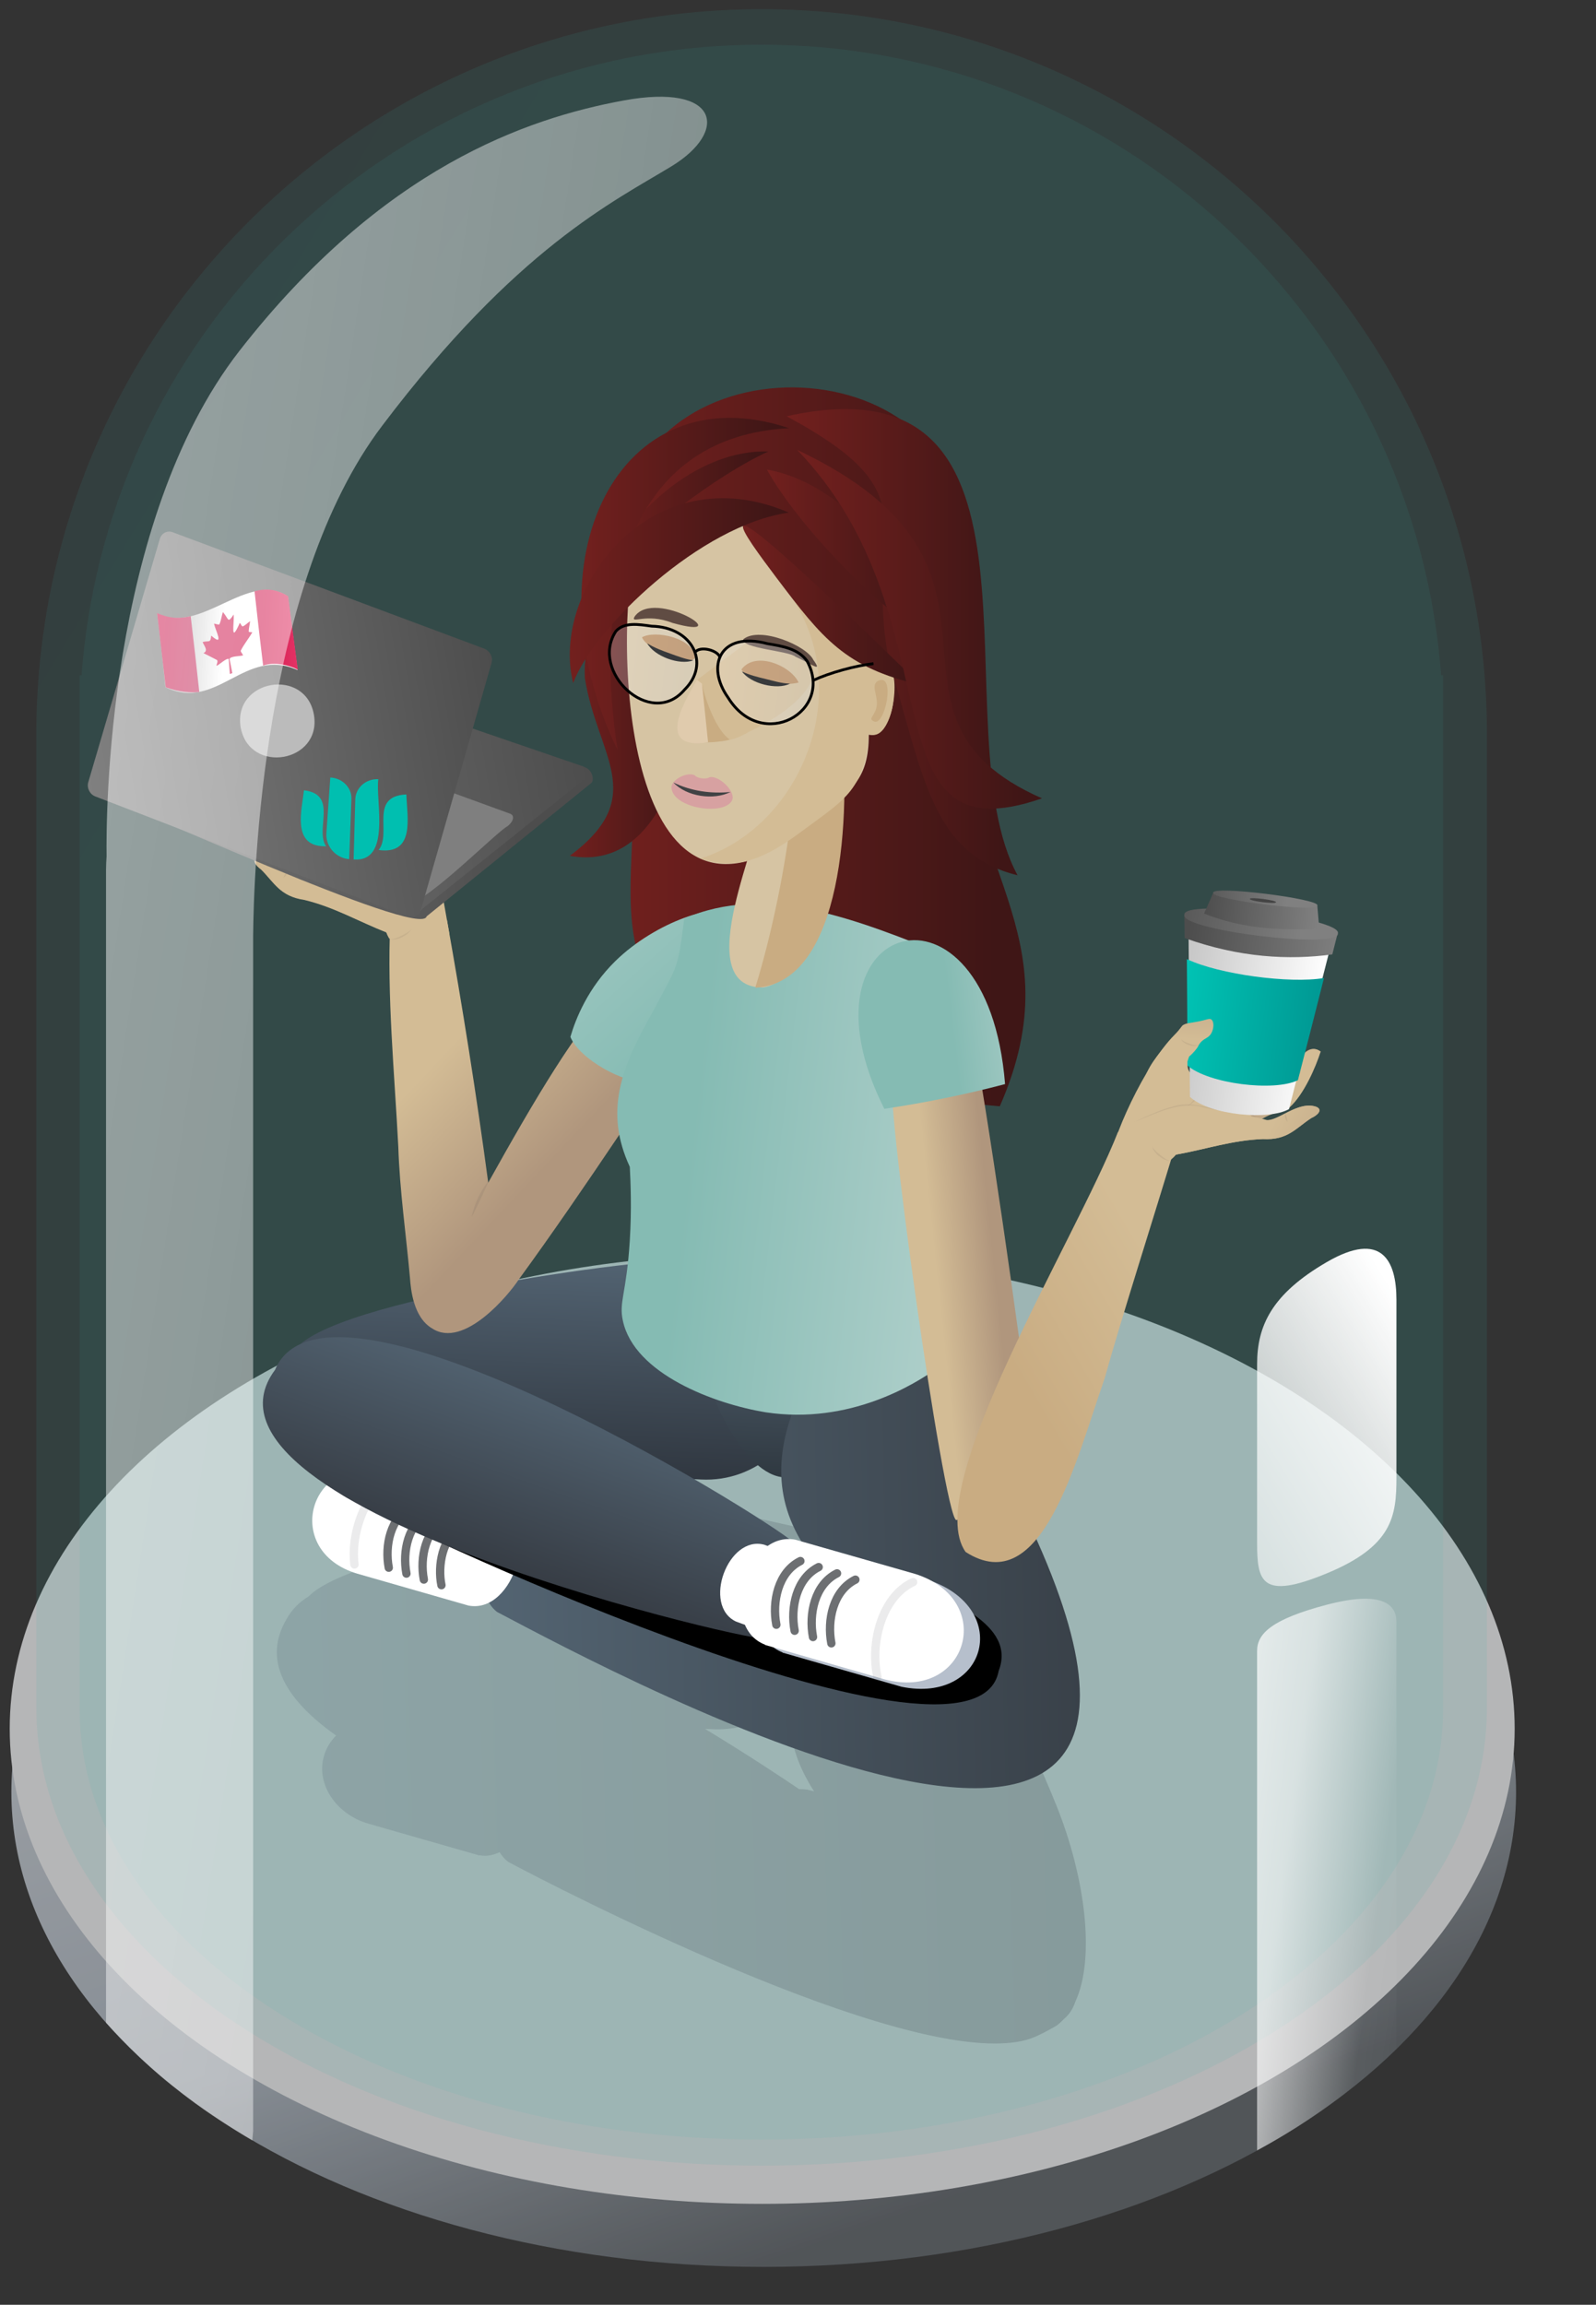 <?xml version="1.0" encoding="UTF-8"?>
<!-- Generator: Adobe Illustrator 28.3.0, SVG Export Plug-In . SVG Version: 6.00 Build 0)  -->
<svg xmlns="http://www.w3.org/2000/svg" xmlns:xlink="http://www.w3.org/1999/xlink" version="1.1" id="Layer_1" x="0px" y="0px" viewBox="0 0 575 830" style="enable-background:new 0 0 575 830;" xml:space="preserve">
<rect x="0" y="0" width="575" height="830" fill="#333333" stroke="none"/>
<style type="text/css">
	.st0{opacity:0.73;}
	.st1{fill:#3D4852;fill-opacity:0;}
	.st2{fill:url(#SVGID_1_);}
	.st3{fill:#E5E6E8;}
	.st4{opacity:0.11;fill:url(#SVGID_00000050648231036201733090000001969059404756301228_);enable-background:new    ;}
	.st5{opacity:9.000000e-02;fill:url(#SVGID_00000176031937786845699860000017457839318225529274_);enable-background:new    ;}
	.st6{opacity:0.21;fill:url(#SVGID_00000158714071544092678040000014028484464098516646_);enable-background:new    ;}
	.st7{fill:url(#SVGID_00000162339128967377043570000005396183179497922233_);}
	.st8{fill:url(#SVGID_00000074413226325042483370000018265286450055684519_);}
	.st9{fill:url(#SVGID_00000046319127528195236580000006193180648554232982_);}
	.st10{fill:url(#SVGID_00000002373722056486683290000003156320636950672269_);}
	.st11{fill:#FFFFFF;}
	.st12{fill:none;stroke:#6D6F72;stroke-width:3;stroke-linecap:round;stroke-linejoin:round;stroke-miterlimit:4;}
	
		.st13{opacity:0.14;fill:none;stroke:#6D6F72;stroke-width:3;stroke-linecap:round;stroke-linejoin:round;stroke-miterlimit:4;enable-background:new    ;}
	.st14{fill:url(#SVGID_00000098938824090563584230000014135886187092304538_);}
	.st15{fill:#B6BFCC;}
	.st16{fill:none;stroke:#6D6F72;stroke-width:3.001;stroke-linecap:round;stroke-linejoin:round;stroke-miterlimit:4.001;}
	
		.st17{opacity:0.14;fill:none;stroke:#6D6F72;stroke-width:3;stroke-linecap:round;stroke-linejoin:round;enable-background:new    ;}
	.st18{fill:url(#SVGID_00000144323038455961987230000005654499336343833007_);}
	.st19{fill:url(#Union_51_00000018200133261661334380000016170467347230283156_);}
	.st20{fill:url(#SVGID_00000066492542023060235080000003620653799205083581_);}
	.st21{fill:url(#SVGID_00000078724884447738016550000005315801299951886729_);}
	.st22{fill:url(#SVGID_00000183247787306960543430000001032148101295576220_);}
	.st23{fill:url(#Path_6362_00000000939624558287348570000006229419535447097525_);}
	.st24{fill:url(#Path_6364_00000026859038179210793150000001481163569508184219_);}
	.st25{fill:url(#Path_6365_00000176039489537759606610000006756540862528077208_);}
	.st26{fill:url(#Path_6363_00000147181379036347809680000017382013858519913915_);}
	.st27{opacity:0.12;}
	.st28{fill:#6D6058;}
	.st29{opacity:0.18;}
	.st30{fill:url(#Path_6362_00000067213530962958576290000014935042146697131410_);}
	.st31{opacity:0.15;}
	.st32{fill:url(#SVGID_00000120540040889954032140000012677217264617177245_);}
	.st33{fill:url(#SVGID_00000152951370317000570900000000345146367431975102_);}
	.st34{fill:url(#Union_51_00000034811417254391324020000005853979375804381106_);}
	.st35{fill:url(#SVGID_00000118367213626315618450000018308126965904060347_);}
	.st36{fill:url(#Path_6364_00000109732486441160573200000014955000861513440916_);}
	.st37{fill:url(#Path_6365_00000026133642577834496830000017624802883030007716_);}
	.st38{fill:url(#Path_6363_00000003816044041706542550000000441150332966398648_);}
	.st39{fill:url(#Path_6362_00000056427198365215392900000010322378875355409825_);}
	.st40{fill:#DBCE2B;}
	.st41{fill:#EDDD49;}
	.st42{fill:url(#SVGID_00000023979699130016333800000000802725540149666735_);}
	.st43{fill:#D6C4A3;}
	.st44{fill:#C9AC82;}
	.st45{fill:#D3BC95;}
	.st46{fill:url(#SVGID_00000061442046145714643720000001775126276957161610_);}
	.st47{fill:#D7A1A1;}
	.st48{fill:#404244;}
	.st49{fill:#604C43;}
	.st50{fill:#B98958;}
	.st51{fill:#DACAB5;}
	.st52{fill:#E0CBAD;}
	.st53{fill:url(#SVGID_00000052811151275635513620000015896321552000581522_);}
	.st54{fill:url(#SVGID_00000088090823093491040940000006668012077328434860_);}
	.st55{fill:url(#SVGID_00000093154917641763322090000010115652741928044969_);}
	.st56{fill:url(#SVGID_00000039824170175808421930000006529238879058003372_);}
	.st57{fill:url(#SVGID_00000019667756871851568320000011559350457543075725_);}
	.st58{fill:url(#SVGID_00000090267087308808891610000006131375510854333629_);}
	.st59{fill:url(#SVGID_00000004515774542742798370000008116709814993826478_);}
	.st60{fill:url(#Path_6362_00000074429500123465290080000000636630756835670427_);}
	.st61{fill:none;stroke:#000000;stroke-miterlimit:10;}
	.st62{opacity:0.24;fill:url(#SVGID_00000061469607584184067770000017905290799530681262_);}
	.st63{opacity:0.24;fill:url(#SVGID_00000055691882965566604600000000573108544851160494_);}
	.st64{fill:url(#SVGID_00000113313664069799111260000003964970113400339084_);}
	.st65{fill:url(#SVGID_00000016796678599901639820000007960058512340126860_);}
	.st66{fill:url(#SVGID_00000104707534482839332760000005801818564234285466_);}
	.st67{fill:url(#SVGID_00000095316158672687421740000013106280257054745220_);}
	.st68{fill:url(#SVGID_00000150791345128242530220000005980169640347203721_);}
	.st69{fill:url(#SVGID_00000129893040730120322210000000708545331734689210_);}
	.st70{fill:url(#SVGID_00000163769778399502536680000016981912206341445770_);}
	.st71{fill:url(#SVGID_00000076577835620405864060000015054790178585591740_);}
	.st72{fill:#444444;}
	.st73{fill:url(#Path_6362_00000090283327988978604580000002715327838958839458_);}
	.st74{fill:url(#SVGID_00000178168462277424824450000007002153878480742054_);}
	.st75{fill:url(#SVGID_00000037675112389025770740000003591164938574557059_);}
	.st76{fill:#7F7F7F;}
	.st77{fill:url(#SVGID_00000088817212038323512390000018030281649303616940_);}
	.st78{fill:#BBBBBB;}
	.st79{fill:url(#SVGID_00000011007122293578816140000010258462315118417802_);}
	.st80{fill:url(#SVGID_00000164498522305937598800000018332555241339363773_);}
	.st81{fill:url(#SVGID_00000049205253744126173750000006849693663118694046_);}
	.st82{fill:#CF184E;}
	.st83{fill:#00BFB0;}
	.st84{opacity:0.49;fill:url(#SVGID_00000028323648233759312060000016419863972477904787_);enable-background:new    ;}
</style>
<g transform="translate(-10 17.847)" class="st0">
	<path class="st1" d="M308.2,451.2c150.9,0,273.3,80.1,273.3,178.9S459.1,808.9,308.2,808.9S34.9,728.8,34.9,630   S157.3,451.2,308.2,451.2z"></path>
	
		<linearGradient id="SVGID_1_" gradientUnits="userSpaceOnUse" x1="-1086.677" y1="1063.032" x2="-1086.258" y2="1062.265" gradientTransform="matrix(542.113 0 0 -342.142 589272.625 364203.375)">
		<stop offset="0" style="stop-color:#C9CED4"></stop>
		<stop offset="0.606" style="stop-color:#A5AEB8"></stop>
		<stop offset="1" style="stop-color:#5C6166"></stop>
	</linearGradient>
	<path class="st2" d="M284.1,456.4c149.7,0,272.1,76.6,272.1,171.1S434.8,798.5,285.1,798.5S14.1,721.9,14.1,627.5   S134.4,456.4,284.1,456.4z"></path>
	<ellipse class="st3" cx="284.6" cy="604.7" rx="271.1" ry="171.1"></ellipse>
</g>
<linearGradient id="SVGID_00000060006481691311744710000009369231147351541664_" gradientUnits="userSpaceOnUse" x1="-1097.007" y1="1081.039" x2="-1096.702" y2="1080.756" gradientTransform="matrix(522.585 0 0 -776.608 573231.438 839514.312)">
	<stop offset="0" style="stop-color:#4385A2"></stop>
	<stop offset="1" style="stop-color:#33B1A5"></stop>
</linearGradient>
<path style="opacity:0.11;fill:url(#SVGID_00000060006481691311744710000009369231147351541664_);enable-background:new    ;" d="  M13.1,615c0-0.1,0-0.1,0-0.2l0,0V262.3h0c1.2-143.3,117.7-259,261.3-259s260.1,115.8,261.3,259h0v352.5l0,0c0,0.1,0,0.1,0,0.2  c0,91.1-117,164.9-261.3,164.9S13.1,706.1,13.1,615z"></path>
<linearGradient id="SVGID_00000079471012100038441830000002951548356340523402_" gradientUnits="userSpaceOnUse" x1="-1096.872" y1="1081.039" x2="-1096.567" y2="1080.756" gradientTransform="matrix(491.13 0 0 -754.402 538677.938 815522.375)">
	<stop offset="0" style="stop-color:#4385A2"></stop>
	<stop offset="1" style="stop-color:#33B1A5"></stop>
</linearGradient>
<path style="opacity:9.000000e-02;fill:url(#SVGID_00000079471012100038441830000002951548356340523402_);enable-background:new    ;" d="  M28.7,615.5V243.2h0.7c9.4-127,115.5-227.1,244.9-227.1s235.4,100.1,244.9,227.1h0.7v372.3c0,85.6-109.9,155-245.6,155  S28.7,701.1,28.7,615.5z"></path>
<linearGradient id="SVGID_00000054982629388213058870000006735084898342318765_" gradientUnits="userSpaceOnUse" x1="-1095.229" y1="1080.492" x2="-1094.229" y2="1080.511" gradientTransform="matrix(291.511 0 0 -192.54 319371.125 208679.969)">
	<stop offset="0" style="stop-color:#536473"></stop>
	<stop offset="1" style="stop-color:#303740"></stop>
</linearGradient>
<path style="opacity:0.21;fill:url(#SVGID_00000054982629388213058870000006735084898342318765_);enable-background:new    ;" d="  M183.1,670.5c-1.3-1-2.3-2.2-3.1-3.5c-1.7,0.8-3.5,1.3-5.4,1.3c-0.6,0-1.2-0.1-1.9-0.2l0,0.1l-1-0.3l-39.1-11.2  c-11.6-3.4-18.8-14.3-15.9-24.3c0.8-2.8,2.3-5.3,4.4-7.4c-22.9-16.2-24.6-30.3-18-41.7c1.9-3.5,4.7-6.4,8.1-8.4  c17.2-17.8,127.1-32.4,145.4-31.4h4.4c3.7,0.2,7.4,1.2,10.7,3l24.2,5.4c6.6-1.3,13.5,0.2,19,4.2c0.3-0.4,0.5-0.9,0.8-1.3  c7.2-12.5,42.1,44.1,48.5,62.8c0,0,3.9,1.7,16.4,32.6c10.2,25.3,14.2,54.7,6.8,70.7c-0.8,2.4-2.1,4.5-4,6.1  c-0.9,0.9-1.8,1.8-2.8,2.5c-0.6,0.4-1.2,0.7-1.8,1c-1.9,1.1-3.9,2.1-5.9,3c-3.9,1.7-8.8,2.4-14.5,2.4  C305.4,736,183.1,670.5,183.1,670.5z M291.7,644.7l1.6,0.4c-4.5-7-8-15-8.5-23.4c-2.9-0.7-5.5-2.1-7.7-4.1  c-6.1,3.7-13.2,5.5-20.4,5.1l-2.7-0.1c16.2,9.8,28.9,18.3,33.9,21.7c0.9,0,1.8,0,2.7,0.2l0-0.1L291.7,644.7z"></path>
<linearGradient id="SVGID_00000064311473787979293380000011963477871748199060_" gradientUnits="userSpaceOnUse" x1="219.172" y1="268.911" x2="369.494" y2="268.911">
	<stop offset="3.790416e-03" style="stop-color:#72201E"></stop>
	<stop offset="0.926" style="stop-color:#3F1616"></stop>
</linearGradient>
<path style="fill:url(#SVGID_00000064311473787979293380000011963477871748199060_);" d="M223.4,249c-4.8-9.1-6.5-40.7,0-55h0  c2.1-73.3,123.3-72.4,123.9,1.2c-0.1,17.4-0.2,34.7-0.4,52.1c-2.4,64.7,40.9,88.1,13.3,151.1c-94.5-7.9-122-32-129.6-52.7  C221.6,321.1,234.5,284.3,223.4,249z"></path>
<linearGradient id="SVGID_00000077324183268581590250000012806603141328995256_" gradientUnits="userSpaceOnUse" x1="-1099.732" y1="1086.402" x2="-1098.731" y2="1086.42" gradientTransform="matrix(-4.127 79.294 185.386 9.65 -205745.156 77168.68)">
	<stop offset="0" style="stop-color:#536473"></stop>
	<stop offset="1" style="stop-color:#303740"></stop>
</linearGradient>
<path style="fill:url(#SVGID_00000077324183268581590250000012806603141328995256_);" d="M290.3,498.8c-1,19.8-17.9,35-37.7,34  c-0.6-0.1-116-6-116.7-6.1c-20-0.7-32.8-20.4-30.9-37.9c3.5-19.5,128.2-36.3,147.6-35.3C274.9,451.4,291.3,477.4,290.3,498.8z"></path>
<linearGradient id="SVGID_00000096772610717694225690000002484086331146315966_" gradientUnits="userSpaceOnUse" x1="-1095.741" y1="1095.487" x2="-1094.992" y2="1095.315" gradientTransform="matrix(17.066 80.244 70.066 -14.902 -57769.203 104739.18)">
	<stop offset="0" style="stop-color:#495764"></stop>
	<stop offset="1" style="stop-color:#252C32"></stop>
</linearGradient>
<path style="fill:url(#SVGID_00000096772610717694225690000002484086331146315966_);" d="M325.3,488.5c5.3,32.5-15.9,38.2-40,43.3  c-14.6,3.1-29-25.5-32.8-43.3c-3.8-17.8-10.4-31.4,4.2-34.5l35.3,7.9C306.6,458.8,321.5,470.7,325.3,488.5z"></path>
<linearGradient id="SVGID_00000012450909046445508080000016249514333900236464_" gradientUnits="userSpaceOnUse" x1="-1093.833" y1="1080.498" x2="-1092.825" y2="1080.516" gradientTransform="matrix(212.754 0 0 -182.974 232891.688 198259.359)">
	<stop offset="0" style="stop-color:#536472"></stop>
	<stop offset="1" style="stop-color:#394149"></stop>
</linearGradient>
<path style="fill:url(#SVGID_00000012450909046445508080000016249514333900236464_);" d="M179.1,580.5c-11.2-8.6,0.5-32.2,12.5-27.7  c8.5,3.8,66.5,28.8,66.5,28.8c0.7,0.4,59.4,9.2,59.9,10c-2.5-3.9-4.6-8-6.3-12.3c-47.3-35.9-32.7-71.4,0-114.6  c7.2-12.5,42.1,44.1,48.5,62.9C473.2,738.7,220.7,602.4,179.1,580.5z"></path>
<path class="st11" d="M168.8,578.2L168.8,578.2l-40.1-11.5c-27.5-8.2-17.3-44,10.4-36.4l40.1,11.5l0,0.1  C195,548,185.4,581.3,168.8,578.2z"></path>
<g transform="matrix(0.966, -0.259, 0.259, 0.966, 55.348, 420.461)">
	<path class="st12" d="M58.2,142c-8.4,1.7-13.1,11-13.7,19.1"></path>
	<path class="st12" d="M63.8,145.7c-8.4,1.7-13.1,11-13.7,19.1"></path>
	<path class="st12" d="M69.3,149.4c-8.4,1.7-13.1,11-13.7,19.1"></path>
	<path class="st12" d="M73.5,154.1c-7.5,1.1-11.9,11-12.3,18"></path>
</g>
<path class="st13" d="M144.1,530.7c-11.9,4-17.9,20.9-16.4,32.7"></path>
<path d="M113.8,522.2c0,0,1.6-10.5,15-6.6c60.4,17.7,133.4,37.3,186.7,49.7c28.1,10.2,50.6,20.2,44.3,36.4  c-8.6,47.3-232.7-59.9-223.9-57.4C107.8,533.9,113.8,522.2,113.8,522.2z"></path>
<linearGradient id="SVGID_00000078013636528972487630000009402290336372165024_" gradientUnits="userSpaceOnUse" x1="-1104.853" y1="1085.526" x2="-1103.87" y2="1085.543" gradientTransform="matrix(-21.982 60.419 192.59 70.07 -233147.672 -8804.179)">
	<stop offset="0" style="stop-color:#50606E"></stop>
	<stop offset="1" style="stop-color:#373D45"></stop>
</linearGradient>
<path style="fill:url(#SVGID_00000078013636528972487630000009402290336372165024_);" d="M264.4,565.9c-6.8,18.6,30,30.9,11,24  c4.5,3.6-214.1-45.9-176.3-96.6c19.4-46.6,188,60.2,187.1,62.6C305.2,562.8,271.2,547.3,264.4,565.9z"></path>
<g transform="translate(-39.453 28.994) rotate(-5)">
	<path class="st15" d="M284.9,555.1L284.9,555.1l41.8,16c27.8,13.3,15.3,45.6-14.2,36.9L270.8,592l0-0.1   C254.5,584,267.5,550.2,284.9,555.1z"></path>
	<path class="st11" d="M279,551.9L279,551.9l41.8,16c28.7,11.8,15,47.4-14.2,36.9l-41.8-16.1l0-0.1   C248.5,580.7,261.5,546.9,279,551.9z"></path>
	<path class="st11" d="M267.6,552.7L267.6,552.7l30.4,14.1c20.8,10,8.5,36.3-12.5,26.8l-30.4-14.2l0,0   C243.4,572.6,254.9,548.1,267.6,552.7z"></path>
	<g transform="matrix(0.985, -0.174, 0.174, 0.985, 197.354, 429.992)">
		<path class="st16" d="M58.9,142.1c-8.8,1.8-13.7,11.5-14.3,19.9"></path>
		<path class="st16" d="M64.7,145.9c-8.8,1.8-13.7,11.5-14.3,19.9"></path>
		<path class="st16" d="M70.5,149.8c-8.8,1.8-13.7,11.5-14.3,19.9"></path>
		<path class="st16" d="M76.3,153.7c-8.8,1.8-13.7,11.5-14.3,19.9"></path>
	</g>
	<path class="st17" d="M319.9,570.8c-11.9,4.3-17.4,20.9-15.8,32.8"></path>
</g>
<linearGradient id="SVGID_00000007404355998606050670000002503004607123545233_" gradientUnits="userSpaceOnUse" x1="252.697" y1="428.093" x2="309.726" y2="476.093">
	<stop offset="0" style="stop-color:#D3BC95"></stop>
	<stop offset="0.26" style="stop-color:#D3BC95"></stop>
	<stop offset="0.85" style="stop-color:#B0967D"></stop>
	<stop offset="1" style="stop-color:#B0967D"></stop>
</linearGradient>
<path style="fill:url(#SVGID_00000007404355998606050670000002503004607123545233_);" d="M229.2,430.9c-0.1,11.2-1.5,16.6-0.7,24.2  c13.7,21.3,70.8,16.3,95.8,14.3c0.4-9.5,0.8-19,1.2-28.4C293.4,437.6,261.3,434.2,229.2,430.9z"></path>
<linearGradient id="Union_51_00000098939424834460226180000014415688826465129358_" gradientUnits="userSpaceOnUse" x1="-1538.26" y1="1081.691" x2="-1537.804" y2="1081.324" gradientTransform="matrix(164.248 8.717 8.189 -154.303 243934.219 180683.562)">
	<stop offset="0" style="stop-color:#D3BC95"></stop>
	<stop offset="0.26" style="stop-color:#D3BC95"></stop>
	<stop offset="0.85" style="stop-color:#B0967D"></stop>
	<stop offset="1" style="stop-color:#B0967D"></stop>
</linearGradient>
<path id="Union_51_00000098925922796942085120000013297255262500427393_" style="fill:url(#Union_51_00000098939424834460226180000014415688826465129358_);" d="  M143.5,413c-1.4-27.1-4.1-54.1-2.9-80.8c6.8-0.3,13.6-0.7,20.4-1c5.5,30.6,10.7,63.3,14.9,94.7c33.8-60.7,62.3-104.7,66.3-46.1  c-2.4,3.7-32.2,49.4-55.4,81.1c-3.3,5.1-19.6,25-31.1,17.5c-6.8-4-7.7-14.1-8-18.2C146.3,444.5,144,428.8,143.5,413z"></path>
<linearGradient id="SVGID_00000001640188587705893800000012224578773982735768_" gradientUnits="userSpaceOnUse" x1="-2142.053" y1="-23.846" x2="-2145.801" y2="-24.966" gradientTransform="matrix(24.943 19.498 -33.722 43.138 52871.371 43174.113)">
	<stop offset="0" style="stop-color:#85BBB3"></stop>
	<stop offset="1" style="stop-color:#B9D4D0"></stop>
</linearGradient>
<path style="fill:url(#SVGID_00000001640188587705893800000012224578773982735768_);" d="M205.5,373.4c1.9-6.5,6.3-17.6,16.2-27.3  c14.6-14.3,37.5-21.7,41.6-16.3c1.7,11.6-19.5,40.5-31.3,59.5C225.5,390.4,208.8,381.6,205.5,373.4z"></path>
<linearGradient id="SVGID_00000180324515843229281840000012180093771395366847_" gradientUnits="userSpaceOnUse" x1="248.622" y1="668.365" x2="371.704" y2="654.067" gradientTransform="matrix(1 0 0 -1 0 1082)">
	<stop offset="0" style="stop-color:#85BBB3"></stop>
	<stop offset="1" style="stop-color:#B9D4D0"></stop>
</linearGradient>
<path style="fill:url(#SVGID_00000180324515843229281840000012180093771395366847_);" d="M224.4,475.6c-1.5-6.8,1.3-9.6,2.5-28.9  c0.7-11.4,0.3-20.7,0-26.5c-9.2-19.9-3.2-35.6,8-55.3c8.9-17.1,9.2-14.5,11.6-34.1c29.5-12.8,61.3-0.1,96.2,14  c3.8,2.9,4.5,52,0.1,55c-3,6.2-7.2,10.1-10,12.2c-4.2,23.8-1.9,61,3.7,81.5c-6.6,4.6-30.2,19.7-60.6,15.1  C257.5,505.6,228.5,494.8,224.4,475.6z"></path>
<linearGradient id="SVGID_00000005269116647914081900000015990914491125559986_" gradientUnits="userSpaceOnUse" x1="-1351.512" y1="133.087" x2="-1326.973" y2="124.422" gradientTransform="matrix(-0.977 -0.214 -0.214 0.977 -1171.02 -116.564)">
	<stop offset="0" style="stop-color:#D3BC95"></stop>
	<stop offset="0.18" style="stop-color:#D3BC95"></stop>
	<stop offset="0.941" style="stop-color:#B0967D"></stop>
</linearGradient>
<path style="fill:url(#SVGID_00000005269116647914081900000015990914491125559986_);" d="M159.2,321.1c-2.7-9.3-10.2-32.9-17.6-33.8  c-4.6-1.6-4.5-3.2-6-1.1c-0.3-0.5-0.7-0.9-1.1-1.1c-11.4,7-21.8,5.5-13.1,19.4c-22-3.1-6.2-22.4-17.3-23.3  c-0.7,3.5-1.4,7.1-2.1,10.6c-1.6-2.8-3.4-4.1-6.4-2.8c2.3,7.4,4.7,14.7,7,22.1c3.9,1.5,5.9,4.3,10.2,5.9c-6.4,1.1-5.9-2.2-13.9-6.7  c-3.1-2.6-11-1.8-4.8,2.9c4.7,4.6,6.7,9.6,15.6,10.9c10.7,2.6,19.4,7.7,29.5,11.7c0.2,0.7,0.6,1.5,1.1,2.3 M140.2,337.9  c7.2-0.5,14.4-1,21.7-1.6c-0.9-5.1-1.8-10.2-2.7-15.3 M133,292.1c0.7-0.8,1.7-1.8,2.3-2.8c0.3,2.9,2.6,2.8,3.8,5.9  c0.2,1.3,1.7,3.8,2.6,4.8c1.4,11.4-13.4,6.8-14.6-3.7C130,294.9,131.9,293.2,133,292.1z"></path>
<linearGradient id="Path_6362_00000022562861145384045860000011044883785170380681_" gradientUnits="userSpaceOnUse" x1="-1513.531" y1="1073.611" x2="-1513.262" y2="1074.375" gradientTransform="matrix(42.48 -10.563 -12.816 -51.542 78198.461 39649.438)">
	<stop offset="0" style="stop-color:#D3BC95"></stop>
	<stop offset="0.18" style="stop-color:#D3BC95"></stop>
	<stop offset="0.941" style="stop-color:#B0967D"></stop>
</linearGradient>
<path id="Path_6362_00000162313713580064782640000005287235618534492554_" style="fill:url(#Path_6362_00000022562861145384045860000011044883785170380681_);" d="  M133.2,305.6c-2,5.7,5,12,7.5,12.1c0.5,0.4,3.7,3,7.8,2.1c11.4-4,6.8-12.7,1.9-22.2c-3-4.5-2.5-8.9-8.8-10.4  c-3.8-1.5-4.4-2.4-5.3-1.9c-1.2,0.6-1.4,3-0.9,4.8c0.7,2.3,2.5,2.1,3.6,5c0.2,1.3,1.7,3.8,2.6,4.8  C143.7,304.5,136.9,308.9,133.2,305.6z"></path>
<linearGradient id="Path_6364_00000082326722631771503170000006891500622325554571_" gradientUnits="userSpaceOnUse" x1="-1445.705" y1="1079.461" x2="-1445.836" y2="1078.992" gradientTransform="matrix(14.374 -0.664 -1.981 -43.13 23029.051 45891.223)">
	<stop offset="0" style="stop-color:#D3BC95"></stop>
	<stop offset="1" style="stop-color:#B0967D"></stop>
</linearGradient>
<path id="Path_6364_00000070820606020882765780000003672466299729970839_" style="fill:url(#Path_6364_00000082326722631771503170000006891500622325554571_);" d="  M101.3,294.7c-0.8-2.8,0.3-10.5,2.6-13.6c8-0.3,2.3,14.2,6.4,17.7c2.8,4.2,8,3.7,8.3,6.3c0.1,3.7-5.6,4.9-7.6,3.5  C105.4,306.8,102.1,300,101.3,294.7z"></path>
<linearGradient id="Path_6365_00000047060516680686679110000001146773547048837775_" gradientUnits="userSpaceOnUse" x1="-1480.289" y1="1080.643" x2="-1479.285" y2="1079.099" gradientTransform="matrix(21.855 -2.997805e-02 -4.237572e-02 -33.942 32501.744 36933.289)">
	<stop offset="4.730976e-02" style="stop-color:#D3BC95"></stop>
	<stop offset="0.494" style="stop-color:#B0967D"></stop>
</linearGradient>
<path id="Path_6365_00000152944369005998676760000004934438233916240575_" style="fill:url(#Path_6365_00000047060516680686679110000001146773547048837775_);" d="  M102.5,311c-4.3-5.7-6.5-16.4-7-22.1c4.5-1.8,7,2.1,7.7,7.5c1.8,3.2,3.7,6.3,5.5,9.4c2.9,2.1,5.4,1.4,7.8,4.1  c2.2,2.3,0.2,7.7-3.4,7.5c-1.5,0-1.9-1-4.9-3C105.1,312.4,104.1,312.6,102.5,311z"></path>
<linearGradient id="Path_6363_00000000193616868652694190000016267898257573661354_" gradientUnits="userSpaceOnUse" x1="-1522.944" y1="1074.603" x2="-1524.279" y2="1074.571" gradientTransform="matrix(60.137 -14.954 -12.989 -52.262 105671.094 33709.582)">
	<stop offset="0" style="stop-color:#D3BC95"></stop>
	<stop offset="0.318" style="stop-color:#D3BC95"></stop>
	<stop offset="0.988" style="stop-color:#B0967D"></stop>
</linearGradient>
<path id="Path_6363_00000029008535224684731260000005609595226415192748_" style="fill:url(#Path_6363_00000000193616868652694190000016267898257573661354_);" d="  M139.1,335.6c-10.1-3.9-18.8-9.1-29.5-11.7c-8.9-1.3-10.9-6.3-15.6-10.9c-1.5-1-3.8-3.6-1-4.2c6.7-1.2,13.2,8.5,16.8,8.2  c7-0.9,18.2,1.4,25.9,0.9C180.7,321.1,148.5,353.2,139.1,335.6z"></path>
<g class="st27">
	<path class="st28" d="M102.1,316.1c0.4-1,0.8-1.9,1.4-2.9C103.7,314.3,103.1,315.6,102.1,316.1L102.1,316.1z"></path>
</g>
<g class="st27">
	<path class="st28" d="M113.6,316.7c1.3-0.3,2.1-1.2,2.7-2.2c0.6-1,1.1-2.2,0.9-3.5C118.4,313.3,116.3,317,113.6,316.7L113.6,316.7z   "></path>
</g>
<g class="st27">
	<path class="st28" d="M115.5,309c0.8-0.3,1.3-1.1,1.9-1.7c0.5-0.7,1.1-1.3,1.3-2.1C119.1,306.5,117,309.2,115.5,309L115.5,309z"></path>
</g>
<g class="st29">
	<path class="st28" d="M120.7,296.7c2.2,0.4,4.6,0.1,6.7-0.7C125.5,297.2,122.7,297.5,120.7,296.7L120.7,296.7z"></path>
</g>
<g class="st27">
	<path class="st28" d="M139.1,295.3c1.1,0.5,2.3,0.3,3.4,0.2c1.1-0.2,2.3-0.3,3.3-1C144.6,296.2,140.5,296.8,139.1,295.3   L139.1,295.3z"></path>
</g>
<g class="st27">
	<path class="st28" d="M141.5,303.3c1.3,0.9,2.7,1.4,4.3,1.1c1.5-0.3,3.2-0.6,4.7,0.1C147.3,304,144,306.6,141.5,303.3L141.5,303.3z   "></path>
</g>
<g class="st27">
	<path class="st28" d="M108.7,305.8c-0.5,1.1-1.9,1.9-3.1,1.8C106.6,306.9,107.6,306.4,108.7,305.8L108.7,305.8z"></path>
</g>
<g class="st27">
	<path class="st28" d="M108.1,300.9c0.5,0,1-0.4,1.5-0.6c0.5-0.3,0.9-0.4,1.2-0.9C111,300.5,108.9,301.5,108.1,300.9L108.1,300.9z"></path>
</g>
<g class="st27">
	<path class="st28" d="M100.7,297.9c0.8-0.3,1.6-0.4,2.5-0.5C102.8,298.2,101.5,298.4,100.7,297.9L100.7,297.9z"></path>
</g>
<g class="st27">
	<path class="st28" d="M105.2,292.3c0.6-0.1,1.2-0.4,1.8-0.5c0.2,0,0.4-0.1,0.6-0.2c-0.1,0.3-0.2,0.4-0.4,0.6   C106.7,292.6,105.8,292.8,105.2,292.3L105.2,292.3z"></path>
</g>
<g class="st27">
	<path class="st28" d="M140.6,338.3c1.4-0.1,2.8-0.7,4-1.3c1.3-0.7,2.6-1.3,3.6-2.3C146.9,336.9,143.1,338.8,140.6,338.3   L140.6,338.3z"></path>
</g>
<g class="st27">
	<path class="st28" d="M136.3,307.6c-1.2,4-0.4,6.9,2.2,10.1C135.3,315.3,134.3,311.2,136.3,307.6L136.3,307.6z"></path>
</g>
<linearGradient id="Path_6362_00000005946192060656380910000008273770275317995910_" gradientUnits="userSpaceOnUse" x1="-1513.964" y1="1074.097" x2="-1513.595" y2="1073.128" gradientTransform="matrix(42.48 -10.563 -12.816 -51.542 78198.461 39649.438)">
	<stop offset="0" style="stop-color:#D3BC95"></stop>
	<stop offset="0.18" style="stop-color:#D3BC95"></stop>
	<stop offset="0.941" style="stop-color:#B0967D"></stop>
</linearGradient>
<path id="Path_6362_00000077305584137490074130000018355004360495746725_" style="fill:url(#Path_6362_00000005946192060656380910000008273770275317995910_);" d="  M127.9,299c-0.3-0.9-0.6-1.9-0.9-2.8c4.1-2,11.9-7.6,7.4-11.2c-11.4,6.9-21.8,5.6-13.1,19.4c2.5,0.8,7.4,0.3,9.3-0.7  C129.7,302.7,128.3,300.4,127.9,299z"></path>
<g class="st27">
	<path class="st28" d="M119.8,304.2c3.3,0.6,6.8,0.5,10.1-0.3C126.9,305.4,122.9,305.5,119.8,304.2L119.8,304.2z"></path>
</g>
<g class="st27">
	<path class="st28" d="M126.7,317.8c5.8,0.3,11.8-0.9,17.4,1.1c5.4,2.2,10.1,5.8,14.7,9.3c-7.3-4.5-14.3-10.6-23.4-10   C132.5,318.1,129.6,318,126.7,317.8L126.7,317.8z"></path>
</g>
<g class="st31">
	<path class="st28" d="M176.4,424.8c-2.1,4.6-4.2,9.1-6.5,13.6C170.9,433.5,173.1,428.7,176.4,424.8L176.4,424.8z"></path>
</g>
<linearGradient id="SVGID_00000065048728562093872040000014534616322534776985_" gradientUnits="userSpaceOnUse" x1="-1062.903" y1="1079.568" x2="-1061.712" y2="1079.514" gradientTransform="matrix(29.822 -3.392 -18.236 -160.357 51713.594 169975.125)">
	<stop offset="0" style="stop-color:#D3BC95"></stop>
	<stop offset="0.26" style="stop-color:#D3BC95"></stop>
	<stop offset="0.85" style="stop-color:#B0967D"></stop>
	<stop offset="1" style="stop-color:#B0967D"></stop>
</linearGradient>
<path style="fill:url(#SVGID_00000065048728562093872040000014534616322534776985_);" d="M321.7,386.9l30.8-2.8  c6.6,38.4,17.6,116.9,22.2,155.8l-30.2,7.5C340,546.1,317.8,388.9,321.7,386.9z"></path>
<linearGradient id="SVGID_00000114058606375894731040000003543270281688790437_" gradientUnits="userSpaceOnUse" x1="-2143.044" y1="7.084" x2="-2141.924" y2="7.255" gradientTransform="matrix(38.759 -8.243 14.261 67.052 83299.367 -17770.912)">
	<stop offset="0.102" style="stop-color:#85BBB3"></stop>
	<stop offset="1" style="stop-color:#B9D4D0"></stop>
</linearGradient>
<path style="fill:url(#SVGID_00000114058606375894731040000003543270281688790437_);" d="M318.6,399.3  c-34.4-68.3,37.1-89.2,43.5-8.9C348.6,394,332.4,397.3,318.6,399.3z"></path>
<linearGradient id="Union_51_00000050649526996698400120000008059708970660372145_" gradientUnits="userSpaceOnUse" x1="-1547.591" y1="1081.304" x2="-1547.056" y2="1080.874" gradientTransform="matrix(-153.81 -22.786 22.644 -152.852 -262075.641 130465.188)">
	<stop offset="0" style="stop-color:#D3BC95"></stop>
	<stop offset="0.26" style="stop-color:#D3BC95"></stop>
	<stop offset="0.85" style="stop-color:#C9AC82"></stop>
	<stop offset="1" style="stop-color:#C9AC82"></stop>
</linearGradient>
<path id="Union_51_00000098216881455306608350000018186302381806772900_" style="fill:url(#Union_51_00000050649526996698400120000008059708970660372145_);" d="  M398,496.3c5.4-19.6,18.2-59.6,25.4-83.6l-20.6-5.1c-15.7,39.8-71.2,128.6-54.9,151.3C375.4,576.5,387.6,526,398,496.3z"></path>
<linearGradient id="SVGID_00000150099736798091265060000006753853059274315670_" gradientUnits="userSpaceOnUse" x1="-1840.961" y1="357.316" x2="-1859.567" y2="363.853" gradientTransform="matrix(-0.989 -0.146 -0.146 0.989 -1319.011 -224.871)">
	<stop offset="0" style="stop-color:#D3BC95"></stop>
	<stop offset="0.18" style="stop-color:#D3BC95"></stop>
	<stop offset="0.941" style="stop-color:#B0967D"></stop>
</linearGradient>
<path style="fill:url(#SVGID_00000150099736798091265060000006753853059274315670_);" d="M423.7,415.8c10.7-1.9,20.2-5.2,31.3-5.6  c9,0.5,11.9-4,17.5-7.6c1.7-0.7,4.4-2.8,1.8-4c-8.3-2.6-15,7.7-20.9,4c4.5-0.7,7.1-3.1,11.1-3.7c3.8-6.7,7.5-13.5,11.3-20.2  c-2.7-1.8-4.7-0.9-6.9,1.5c0-3.6,0.1-7.2,0.1-10.8c-11.1-1.4,0.6,20.7-21.6,19.4c11.2-11.9,0.7-12.5-9-21.6c-0.4,0.2-1,0.4-1.3,0.9  c-1.1-2.4-1.3-0.8-6.1-0.2c-11.1,1.3-26.3,32.5-29.6,44.1C401.2,412,408.7,413.3,423.7,415.8z M443.4,379.6  c-3.2,10-18.7,11.7-15,0.7c1-0.8,3-2.9,3.5-4.2c1.8-2.8,4-2.2,4.9-5C438.4,374.8,439.3,376.5,443.4,379.6z"></path>
<linearGradient id="Path_6364_00000068675901636282727710000003628845698005087160_" gradientUnits="userSpaceOnUse" x1="-1573.438" y1="1082.289" x2="-1573.573" y2="1081.806" gradientTransform="matrix(-13.956 -3.508 10.514 -41.876 -32876.664 40183.055)">
	<stop offset="0" style="stop-color:#D3BC95"></stop>
	<stop offset="1" style="stop-color:#B0967D"></stop>
</linearGradient>
<path id="Path_6364_00000159471791337841174210000005217811728828580282_" style="fill:url(#Path_6364_00000068675901636282727710000003628845698005087160_);" d="  M468.9,383.2c1.3-2.6,1.7-10.3,0.1-13.8c-7.7-1.9-5.1,13.4-9.8,16.1c-3.6,3.5-8.6,2-9.4,4.5c-0.9,3.6,4.5,5.9,6.7,5  C462.4,394.2,467.1,388.2,468.9,383.2z"></path>
<linearGradient id="Path_6365_00000065773522705653160330000002120367928068720303_" gradientUnits="userSpaceOnUse" x1="-1564.453" y1="1081.655" x2="-1563.449" y2="1080.111" gradientTransform="matrix(-21.413 -4.373 6.788 -33.256 -40379.832 29521.023)">
	<stop offset="4.730976e-02" style="stop-color:#D3BC95"></stop>
	<stop offset="0.494" style="stop-color:#B0967D"></stop>
</linearGradient>
<path id="Path_6365_00000001632843614707033840000015116836734222010291_" style="fill:url(#Path_6365_00000065773522705653160330000002120367928068720303_);" d="  M464.5,398.9c5.3-4.7,9.6-14.8,11.3-20.2c-6.1-4.8-10.8,10.2-16.3,14c-3.3,1.5-5.6,0.3-8.4,2.4c-2.7,1.8-1.7,7.5,1.8,8.1  c1.5,0.3,2-0.7,5.4-2C461.7,399.8,462.5,400.2,464.5,398.9z"></path>
<linearGradient id="Path_6363_00000138573104230032415360000015192374315686865595_" gradientUnits="userSpaceOnUse" x1="-1551.514" y1="1083.528" x2="-1552.849" y2="1083.496" gradientTransform="matrix(-55.965 -26.609 23.117 -48.637 -111448.492 11818.154)">
	<stop offset="0" style="stop-color:#D3BC95"></stop>
	<stop offset="0.318" style="stop-color:#D3BC95"></stop>
	<stop offset="0.988" style="stop-color:#B0967D"></stop>
</linearGradient>
<path id="Path_6363_00000160873860269136760750000004563758476729725598_" style="fill:url(#Path_6363_00000138573104230032415360000015192374315686865595_);" d="  M423.7,415.8c10.7-1.9,20.2-5.2,31.3-5.6c9,0.5,11.9-4,17.5-7.6c1.7-0.7,4.4-2.8,1.8-4c-6.4-2.5-14.6,5.7-18.1,4.7  c-6.7-2.2-18.1-2.2-25.6-4.3C385.9,393.3,411,431.1,423.7,415.8z"></path>
<g class="st27">
	<path class="st28" d="M442.2,400.2c-2.9-0.3-5.7-0.8-8.6-1.4c-8.7-2.4-16.9,2.2-24.9,5.2c5.3-2.4,10.5-5,16.3-6.1   C430.8,397,436.4,399.4,442.2,400.2L442.2,400.2z"></path>
</g>
<g class="st27">
	<path class="st28" d="M463.9,404c-0.9-0.7-1.2-2.1-0.8-3.1C463.5,402,463.7,402.9,463.9,404L463.9,404z"></path>
</g>
<g class="st27">
	<path class="st28" d="M452.7,402.4c-2.6-0.1-4-4.4-2.5-6.3C449.6,398,450.6,401.5,452.7,402.4L452.7,402.4z"></path>
</g>
<g class="st27">
	<path class="st28" d="M452.1,394.4c-1.5-0.1-3.1-3.1-2.3-4.4c0,0.9,0.5,1.6,0.8,2.4C451.1,393.1,451.4,393.9,452.1,394.4   L452.1,394.4z"></path>
</g>
<g class="st27">
	<path class="st28" d="M459.5,392.6c1,0.8,1.8,1.5,2.7,2.4C460.9,394.9,459.7,393.9,459.5,392.6L459.5,392.6z"></path>
</g>
<g class="st27">
	<path class="st28" d="M461,387.9c-1,0.5-2.8-1-2.3-2c0.2,0.5,0.6,0.8,1,1.2C460.1,387.4,460.5,387.8,461,387.9L461,387.9z"></path>
</g>
<g class="st27">
	<path class="st28" d="M468.8,386.4c-0.8,0.4-2-0.1-2.3-1C467.3,385.7,468,386,468.8,386.4L468.8,386.4z"></path>
</g>
<g class="st27">
	<path class="st28" d="M465.5,380.1c-0.6,0.4-1.5,0-2-0.5c-0.2-0.2-0.3-0.4-0.3-0.7c0.2,0.1,0.4,0.2,0.6,0.3   C464.4,379.5,464.9,379.8,465.5,380.1L465.5,380.1z"></path>
</g>
<g class="st27">
	<path class="st28" d="M421.8,418.1c-2.6,0-6-2.6-6.7-5.1c0.8,1.2,1.9,2.1,3,3C419.2,416.9,420.4,417.8,421.8,418.1L421.8,418.1z"></path>
</g>
<g class="st27">
	<path class="st28" d="M432,388.9c1.3,3.9-0.5,7.7-4.2,9.4C431,395.8,432.4,393.1,432,388.9L432,388.9z"></path>
</g>
<g class="st27">
	<path class="st28" d="M448.9,388.8c-3.3,0.7-7.2-0.2-9.9-2.3C442.1,387.9,445.5,388.7,448.9,388.8L448.9,388.8z"></path>
</g>
<linearGradient id="Path_6362_00000067204597566678148470000007208724794847622314_" gradientUnits="userSpaceOnUse" x1="-1554.589" y1="1083.143" x2="-1554.22" y2="1082.175" gradientTransform="matrix(-39.532 -18.796 22.805 -47.966 -85704.648 23100.082)">
	<stop offset="0" style="stop-color:#D3BC95"></stop>
	<stop offset="0.18" style="stop-color:#D3BC95"></stop>
	<stop offset="0.941" style="stop-color:#B0967D"></stop>
</linearGradient>
<path id="Path_6362_00000152238146978215265110000004895982610783586198_" style="fill:url(#Path_6362_00000067204597566678148470000007208724794847622314_);" d="  M441.9,382.2c0.5-0.9,1-1.7,1.5-2.6c-3.7-2.8-10.1-9.8-5.1-12.4c9.8,9,20.2,9.8,9,21.6c-2.6,0.3-7.4-1.2-9-2.5  C439.5,385.4,441.3,383.5,441.9,382.2z"></path>
<path class="st40" d="M230.2,238.4c5.3,4.3-2.3,7.6-6,4.4C219,238.5,226.5,235.3,230.2,238.4z"></path>
<path class="st41" d="M228.8,239.5c2.6,2.1-1.2,3.8-3,2.2C223.1,239.6,226.9,238,228.8,239.5z"></path>
<linearGradient id="SVGID_00000131364807434898312210000012823884465416548278_" gradientUnits="userSpaceOnUse" x1="205.372" y1="252.466" x2="249.61" y2="252.466">
	<stop offset="3.790416e-03" style="stop-color:#72201E"></stop>
	<stop offset="0.926" style="stop-color:#3F1616"></stop>
</linearGradient>
<path style="fill:url(#SVGID_00000131364807434898312210000012823884465416548278_);" d="M239.1,196.2c-8.7-2.2-29.6,23.6-28.4,47.9  c4.4,28.2,23.4,42.6-5.4,64.1C257,317.6,256.3,201,239.1,196.2z"></path>
<path class="st43" d="M228.4,199.6c10.7-4.7,27.9-9.1,39.4-10.2c12.8,18.7,24.1,36.1,38.4,50.4c21.2-13.8,18.6,26.9,6.8,24.8  c0,15.9-6,19.5-17.7,29.8C227.7,353.4,220.6,240.9,228.4,199.6z"></path>
<path class="st43" d="M264.2,209.8c9.1,3.4,11.3,7.6,17.3,11.7c5.1,2.5,9.3,0.3,14.5,7.5c6.9,9.5,7.8,26,7.8,26s-2-2.8-2.2-2.7  c3.8,8.3,0.4,21.7-11.5,81.9c-1,11.7-7.6,20.3-15.2,21.4c-27.6,0.2,0.8-56.4-1.3-64.6c-3.3,3.8-7.8,9.1-8.9-9.9  C263.1,234.3,263.9,228.5,264.2,209.8z"></path>
<path class="st44" d="M303,260.6c3.6,31.8,0.9,93.6-30.9,95.1c5.9-19,11.2-44.6,13.3-65.1C294.9,281.7,303.8,273.7,303,260.6z"></path>
<path class="st45" d="M279.7,208c13.7,2.5,28.2,20.7,29.4,30.2c3.2-2.9,10.5,0,11.6,2.7c3.8,3.4,0.6,27.1-7.8,23.4  c-1.5,20.8-9,23.8-24.9,35.7c-13.4,9.9-23.2,13.3-35.7,9.2C290.7,297.1,311.1,242.9,279.7,208z"></path>
<path class="st44" d="M316.5,245.1c6.3-2.7,2.3,16.6-1.6,14.7c-2.5-1,0.6-2.1,1-5.8C316.3,250.3,313.5,246.6,316.5,245.1z"></path>
<linearGradient id="SVGID_00000134949805073155401230000016711735289313573820_" gradientUnits="userSpaceOnUse" x1="283.352" y1="231.294" x2="366.6" y2="231.294">
	<stop offset="3.790416e-03" style="stop-color:#72201E"></stop>
	<stop offset="0.926" style="stop-color:#3F1616"></stop>
</linearGradient>
<path style="fill:url(#SVGID_00000134949805073155401230000016711735289313573820_);" d="M283.4,149.9  C386.6,127,338,262.5,366.6,315.2c-31-7.6-34-36.1-46.4-77.5C311,188.9,337.3,179,283.4,149.9z"></path>
<path class="st47" d="M263.9,287.8c-2,6.3-21.9,3.5-22-4.4c0.4-3,5.9-5.5,8.4-4.2c1,1.2,4.2,1.5,5.3,0.7  C258.7,279.1,264.7,284.5,263.9,287.8z"></path>
<g>
	<path class="st48" d="M242.6,281.8c6.4,3.1,13.6,4.1,20.6,3.4C257.1,288.3,247.4,286.9,242.6,281.8L242.6,281.8z"></path>
</g>
<path class="st49" d="M228.6,222.1c-1.5,2.8,4.2-1.5,13.6,2.2C266.8,231.2,235.8,211.5,228.6,222.1z"></path>
<path class="st50" d="M250.4,237c-4.2,4.1-17.7-3.7-19.1-7.5C235.9,226.8,250.2,229.7,250.4,237z"></path>
<g>
	<path d="M233.2,231.7c2.6,1.6,5.3,2.6,8.1,3.6c2.8,1,5.5,2.1,8.5,2.5C244.8,239.7,235.7,236.3,233.2,231.7L233.2,231.7z"></path>
</g>
<path id="Path_6623_00000122700081846414032810000013617551692268814478_" class="st45" d="M270,230.7c33.2,0.8,28.3,19.3-0.1,32.8  c-14.9,8.9-22-1.4-18.8-18.6C257.4,240.1,263.7,235.4,270,230.7z"></path>
<path class="st51" d="M282.7,245c-1.3,4.7-14.7,0.4-13.1-4.2C270.9,236.1,284.4,240.4,282.7,245z"></path>
<path class="st44" d="M253.1,247.1c1,4.9,5,16,9.8,19.2c-2.3,0.9-9.5,1.3-10.6,0.9c-1.2-0.9-0.7-3.1-0.2-6  C253.3,253.1,252.4,243.7,253.1,247.1z"></path>
<path class="st52" d="M251.1,244.8l1.8,1.4l2.2,21.1C235.1,270.5,247.6,251.1,251.1,244.8z"></path>
<path class="st49" d="M293,237.6c3.6,5-0.7,1.4-6.4-1.1c-2.2-2.1-19.7-3-18.8-6.3C273.7,225.4,290.6,232.5,293,237.6z"></path>
<path class="st50" d="M267.1,241.1c3.7,5.9,16.4,5.8,20.6,4.7C285.2,240,272.3,234.1,267.1,241.1z"></path>
<g>
	<path d="M284.6,246.2c-4.7,2.4-14.2,0-17.3-4.4c2.7,1.3,5.6,2,8.5,2.7C278.7,245.2,281.5,246.1,284.6,246.2L284.6,246.2z"></path>
</g>
<linearGradient id="SVGID_00000103228841072849546420000016967927236679758735_" gradientUnits="userSpaceOnUse" x1="267.638" y1="218.023" x2="331.599" y2="218.023">
	<stop offset="3.790416e-03" style="stop-color:#72201E"></stop>
	<stop offset="0.926" style="stop-color:#3F1616"></stop>
</linearGradient>
<path style="fill:url(#SVGID_00000103228841072849546420000016967927236679758735_);" d="M267.8,189.4c-1.2,1.1,6.1,10.9,11.9,18.6  c16.7,22.1,24.7,32.3,51.9,38.7C281.5,197.6,269.1,188.2,267.8,189.4z"></path>
<linearGradient id="SVGID_00000157303884009314889820000016368285238849779109_" gradientUnits="userSpaceOnUse" x1="276.307" y1="199.441" x2="334.591" y2="199.441">
	<stop offset="3.790416e-03" style="stop-color:#72201E"></stop>
	<stop offset="0.926" style="stop-color:#3F1616"></stop>
</linearGradient>
<path style="fill:url(#SVGID_00000157303884009314889820000016368285238849779109_);" d="M276.3,169.1  c11.1,20.1,39.8,49.6,58.3,60.8C332.3,210.7,306.7,174.4,276.3,169.1z"></path>
<linearGradient id="SVGID_00000021096044090153660000000012308410498179319731_" gradientUnits="userSpaceOnUse" x1="287.25" y1="226.608" x2="375.439" y2="226.608">
	<stop offset="3.790416e-03" style="stop-color:#72201E"></stop>
	<stop offset="0.926" style="stop-color:#3F1616"></stop>
</linearGradient>
<path style="fill:url(#SVGID_00000021096044090153660000000012308410498179319731_);" d="M287.2,162c91.2,43.1,19.4,95.2,88.2,125.5  C310.1,310.2,346.5,223.6,287.2,162z"></path>
<linearGradient id="SVGID_00000165226735686304617090000003649618311184501907_" gradientUnits="userSpaceOnUse" x1="217.561" y1="185.112" x2="276.786" y2="185.112">
	<stop offset="3.790416e-03" style="stop-color:#72201E"></stop>
	<stop offset="0.926" style="stop-color:#3F1616"></stop>
</linearGradient>
<path style="fill:url(#SVGID_00000165226735686304617090000003649618311184501907_);" d="M276.8,162.6c-29.2-0.9-55.4,28.8-59.2,45  C230.4,192.3,258.3,171,276.8,162.6z"></path>
<linearGradient id="SVGID_00000183233618504701004540000004990150890630435770_" gradientUnits="userSpaceOnUse" x1="209.47" y1="210.238" x2="284.304" y2="210.238">
	<stop offset="3.790416e-03" style="stop-color:#72201E"></stop>
	<stop offset="0.926" style="stop-color:#3F1616"></stop>
</linearGradient>
<path style="fill:url(#SVGID_00000183233618504701004540000004990150890630435770_);" d="M284.3,154.2  c-61.7-20.6-94.9,47.9-61.8,115.9C213,208.8,229,157,284.3,154.2z"></path>
<linearGradient id="SVGID_00000108282970249301878840000010616028965336784819_" gradientUnits="userSpaceOnUse" x1="205.27" y1="212.676" x2="284.2" y2="212.676">
	<stop offset="3.790416e-03" style="stop-color:#72201E"></stop>
	<stop offset="0.926" style="stop-color:#3F1616"></stop>
</linearGradient>
<path style="fill:url(#SVGID_00000108282970249301878840000010616028965336784819_);" d="M284.2,184.6  c-31.6,4.4-70.3,41.3-77.7,61.4C198,212.3,234.7,163.3,284.2,184.6z"></path>
<g class="st29">
	<path class="st28" d="M449.5,381.5c-2.2,0.4-4.8-0.5-6.4-2C445,380.7,447.3,381.5,449.5,381.5L449.5,381.5z"></path>
</g>
<linearGradient id="Path_6362_00000137106712945942912470000007333121618801472901_" gradientUnits="userSpaceOnUse" x1="-1554.539" y1="1083.076" x2="-1554.348" y2="1082.575" gradientTransform="matrix(-39.532 -18.796 22.805 -47.966 -85704.648 23100.082)">
	<stop offset="0" style="stop-color:#D3BC95"></stop>
	<stop offset="0.18" style="stop-color:#D3BC95"></stop>
	<stop offset="0.941" style="stop-color:#B0967D"></stop>
</linearGradient>
<path id="Path_6362_00000170264083907579694560000015055173599054898583_" style="fill:url(#Path_6362_00000137106712945942912470000007333121618801472901_);" d="  M443.4,379.6c-3.7-2.8-10.1-9.8-5.1-12.4c4.6,5.2,13.2,7.2,13.9,13.4C450.4,382,444.3,380.9,443.4,379.6z"></path>
<path class="st61" d="M293,245c5.8-2.7,15.2-5.3,21.7-6"></path>
<linearGradient id="SVGID_00000142861926860922912280000007267180156850748569_" gradientUnits="userSpaceOnUse" x1="262.871" y1="319.451" x2="297.794" y2="319.451" gradientTransform="matrix(0.994 0.11 -0.11 0.994 31.939 -102.334)">
	<stop offset="0" style="stop-color:#FFFFFF"></stop>
	<stop offset="1" style="stop-color:#DAE7F6"></stop>
</linearGradient>
<path style="opacity:0.24;fill:url(#SVGID_00000142861926860922912280000007267180156850748569_);" d="M290.8,238.1  c-3.2-4.5-8.9-5.4-14.3-6.3c-17.3-4.6-22.2,8.2-14.2,19.4C274.5,271,300.6,256.3,290.8,238.1z"></path>
<linearGradient id="SVGID_00000028284879431873907000000001289651953326515618_" gradientUnits="userSpaceOnUse" x1="223.436" y1="317.229" x2="255.293" y2="317.229" gradientTransform="matrix(0.994 0.11 -0.11 0.994 31.939 -102.334)">
	<stop offset="0" style="stop-color:#FFFFFF"></stop>
	<stop offset="1" style="stop-color:#DAE7F6"></stop>
</linearGradient>
<path style="opacity:0.24;fill:url(#SVGID_00000028284879431873907000000001289651953326515618_);" d="M221.9,227.3  c3-3.3,8-2.5,12.9-1.8c14.7,0.3,21.3,13.5,11.8,22.9C234.4,262.7,212.3,241.8,221.9,227.3z"></path>
<path class="st61" d="M290.8,238.1c-3.2-4.5-8.9-5.4-14.3-6.3c-17.3-4.6-22.2,8.2-14.2,19.4C274.5,271,300.6,256.3,290.8,238.1z"></path>
<path class="st61" d="M221.9,227.3c3-3.3,8-2.5,12.9-1.8c14.7,0.3,21.3,13.5,11.8,22.9C234.4,262.7,212.3,241.8,221.9,227.3z"></path>
<path class="st61" d="M250.4,234.9c1.8-2.4,7.9-0.8,8.9,1.6"></path>
<linearGradient id="SVGID_00000017483537343300373790000004656297666014729122_" gradientUnits="userSpaceOnUse" x1="-1077.798" y1="1081.21" x2="-1075.894" y2="1080.137" gradientTransform="matrix(50.19 0 0 -208.144 54509.109 225576.641)">
	<stop offset="0" style="stop-color:#FFFFFF"></stop>
	<stop offset="0.541" style="stop-color:#FFFFFF;stop-opacity:0.6"></stop>
	<stop offset="0.826" style="stop-color:#FFFFFF;stop-opacity:4.300000e-02"></stop>
	<stop offset="1" style="stop-color:#FFFFFF;stop-opacity:0"></stop>
</linearGradient>
<path style="fill:url(#SVGID_00000017483537343300373790000004656297666014729122_);" d="M503.1,737.9V584c0-6.3-5.3-11.3-25.1-6.1  c-19.8,5.2-25.1,10.4-25.1,16.6v179.9c8.9-4.8,18.7-10.8,29-18.5C490,749.8,497.1,743.7,503.1,737.9z"></path>
<linearGradient id="SVGID_00000044882235723872545660000004700512889381923254_" gradientUnits="userSpaceOnUse" x1="-1076.201" y1="1080.951" x2="-1079.202" y2="1076.495" gradientTransform="matrix(50.189 0 0 -121.398 54508.012 131678.297)">
	<stop offset="0" style="stop-color:#FFFFFF"></stop>
	<stop offset="0.536" style="stop-color:#FFFFFF;stop-opacity:4.300000e-02"></stop>
	<stop offset="0.541" style="stop-color:#FFFFFF;stop-opacity:0.6"></stop>
	<stop offset="1" style="stop-color:#FFFFFF;stop-opacity:0"></stop>
</linearGradient>
<path style="fill:url(#SVGID_00000044882235723872545660000004700512889381923254_);" d="M478,454.5c-19.8,11.5-25.1,22.9-25.1,36.8  v64.2c0,13.9,1.4,20.9,25.1,11.1s25.1-20.6,25.1-34.4v-64.2C503.1,454,497.8,443,478,454.5z"></path>
<g>
	
		<linearGradient id="SVGID_00000072977376097130837200000017269991072793534138_" gradientUnits="userSpaceOnUse" x1="425.761" y1="368.058" x2="476.932" y2="368.058" gradientTransform="matrix(0.993 0.122 -0.122 0.993 46.795 -50.726)">
		<stop offset="0" style="stop-color:#C6C6C6"></stop>
		<stop offset="1" style="stop-color:#FFFFFF"></stop>
	</linearGradient>
	<path style="fill:url(#SVGID_00000072977376097130837200000017269991072793534138_);" d="M428.2,335.4c0.2,19.9,0.3,39.7,0.5,59.6   c7.3,6.7,28.6,8.5,35.7,4.4c4.8-18.9,9.7-37.8,14.5-56.7C461.9,340.2,445,337.8,428.2,335.4z"></path>
	
		<linearGradient id="SVGID_00000125592575638425395840000010364670641240889232_" gradientUnits="userSpaceOnUse" x1="426.462" y1="367.665" x2="476.308" y2="367.665" gradientTransform="matrix(0.993 0.122 -0.122 0.993 46.795 -50.726)">
		<stop offset="0" style="stop-color:#00C3B4"></stop>
		<stop offset="1" style="stop-color:#009893"></stop>
	</linearGradient>
	<path style="fill:url(#SVGID_00000125592575638425395840000010364670641240889232_);" d="M427.6,345.4c11.6,5.5,37,8.9,49.4,6.8   c-3.1,12.3-6.2,24.5-9.4,36.8c-8.6,4.2-32.2,1.3-39.8-5.3C427.8,370.9,427.7,358.2,427.6,345.4z"></path>
	
		<linearGradient id="SVGID_00000088854263285714616720000015031837083545041039_" gradientUnits="userSpaceOnUse" x1="481.063" y1="336.495" x2="425.526" y2="335.959" gradientTransform="matrix(0.993 0.122 -0.122 0.993 46.795 -50.726)">
		<stop offset="0" style="stop-color:#808080"></stop>
		<stop offset="1" style="stop-color:#4D4D4D"></stop>
	</linearGradient>
	<path style="fill:url(#SVGID_00000088854263285714616720000015031837083545041039_);" d="M426.7,329.7c0,2.7,0.1,5.4,0.1,8.1   c19.7,7.1,37.7,8,53.2,5.9c0.6-2.5,1.3-5,1.9-7.5C467.1,337.5,441.7,334.7,426.7,329.7z"></path>
	
		<linearGradient id="SVGID_00000068651404815370685920000002339456951776310459_" gradientUnits="userSpaceOnUse" x1="465.93" y1="331.179" x2="410.253" y2="329.325" gradientTransform="matrix(0.993 0.122 -0.122 0.993 46.795 -50.726)">
		<stop offset="0" style="stop-color:#808080"></stop>
		<stop offset="1" style="stop-color:#4D4D4D"></stop>
	</linearGradient>
	<path style="fill:url(#SVGID_00000068651404815370685920000002339456951776310459_);" d="M482,336.2c0.5,5.8-57.2-1.3-55.3-6.8   C426.2,323.5,483.9,330.6,482,336.2z"></path>
	
		<linearGradient id="SVGID_00000140733861610605920930000002881563471493669543_" gradientUnits="userSpaceOnUse" x1="471.286" y1="325.973" x2="429.45" y2="327.164" gradientTransform="matrix(0.993 0.122 -0.122 0.993 46.795 -50.726)">
		<stop offset="0" style="stop-color:#808080"></stop>
		<stop offset="1" style="stop-color:#4D4D4D"></stop>
	</linearGradient>
	<path style="fill:url(#SVGID_00000140733861610605920930000002881563471493669543_);" d="M437.1,321.5c-1.1,2.5-2.2,5-3.3,7.5   c14.2,5.6,27.1,6,41.5,5.5c-0.2-2.8-0.5-5.6-0.7-8.3L437.1,321.5z"></path>
	
		<linearGradient id="SVGID_00000129200087684491525080000009075997056878714259_" gradientUnits="userSpaceOnUse" x1="459.411" y1="321.332" x2="421.65" y2="322.966" gradientTransform="matrix(0.993 0.122 -0.122 0.993 46.795 -50.726)">
		<stop offset="0" style="stop-color:#808080"></stop>
		<stop offset="1" style="stop-color:#4D4D4D"></stop>
	</linearGradient>
	<path style="fill:url(#SVGID_00000129200087684491525080000009075997056878714259_);" d="M474.6,326.1c0.6,2.7-38.7-2.2-37.5-4.6   C436.5,318.8,475.8,323.7,474.6,326.1z"></path>
	<path class="st72" d="M459.7,324.9c0.1,0.8-9.7-0.4-9.4-1.2C450.1,322.9,460,324.2,459.7,324.9z"></path>
</g>
<linearGradient id="Path_6362_00000055682976088071585320000015170167352178677425_" gradientUnits="userSpaceOnUse" x1="-1554.139" y1="1082.656" x2="-1553.873" y2="1083.408" gradientTransform="matrix(-39.532 -18.796 22.805 -47.966 -85704.648 23100.082)">
	<stop offset="0" style="stop-color:#D3BC95"></stop>
	<stop offset="0.18" style="stop-color:#D3BC95"></stop>
	<stop offset="0.941" style="stop-color:#B0967D"></stop>
</linearGradient>
<path id="Path_6362_00000163759405320664578300000006297342991488916357_" style="fill:url(#Path_6362_00000055682976088071585320000015170167352178677425_);" d="  M423.2,390.1c-1.1,0.7-5,6.1-5.6,8.4c-13.7-7.8,2-20.6,8.4-29.2c1.3-0.9,2.3-0.8,4.9-1.3c4.1-0.7,4.8-1.5,5.6-0.8  c1,0.9,0.8,3.3-0.1,4.9c-1.2,2.1-2.9,1.6-4.5,4.2c-0.5,1.3-2.5,3.4-3.5,4.2C426.9,385.4,424.9,388.3,423.2,390.1z"></path>
<g class="st27">
	<path class="st28" d="M431.8,376.3c-1.7,1.1-5.6-0.3-6.3-2.1c0.8,0.9,2,1.2,3,1.6C429.5,376.2,430.6,376.6,431.8,376.3L431.8,376.3   z"></path>
</g>
<g>
	<g>
		
			<linearGradient id="SVGID_00000150082452724040023110000006207308768642403003_" gradientUnits="userSpaceOnUse" x1="4.53" y1="354.286" x2="180.794" y2="354.286" gradientTransform="matrix(0.986 -0.168 0.168 0.986 -55.188 -44.497)">
			<stop offset="0" style="stop-color:#808080"></stop>
			<stop offset="1" style="stop-color:#4D4D4D"></stop>
		</linearGradient>
		<path style="fill:url(#SVGID_00000150082452724040023110000006207308768642403003_);" d="M95.1,238.6l115.6,37.7    c2.8,0.9,3.5,4.8,2.3,5.7c0,0-59.3,48-59.3,48c-2,8.5-112.1-42.7-116.3-42.5c-2.1-0.8-2.3-2.7-0.6-4.2    C40.9,281.5,90.3,233.3,95.1,238.6z"></path>
		
			<linearGradient id="SVGID_00000064312836214933629280000002239952562002351286_" gradientUnits="userSpaceOnUse" x1="32.628" y1="351.356" x2="209.254" y2="351.356" gradientTransform="matrix(0.986 -0.168 0.168 0.986 -55.188 -44.497)">
			<stop offset="0" style="stop-color:#808080"></stop>
			<stop offset="1" style="stop-color:#4D4D4D"></stop>
		</linearGradient>
		<path style="fill:url(#SVGID_00000064312836214933629280000002239952562002351286_);" d="M93.1,235.9l116.4,39.9    c2.7,0.9,3.3,3.1,1.2,4.7c0,0-58.8,47-58.8,47c-1.5,8.4-112.7-43-116.5-42.7c-2.1-0.9-2.4-2.7-0.7-4.2    C39,278.7,88.2,230.4,93.1,235.9z"></path>
		<path class="st76" d="M103.5,263.8l80.2,29.2c1.8,0.6,1.4,2.7-0.8,4.5c-4.3,2.2-32.5,31.1-37.8,28.2c0,0-74.3-30.7-74.3-30.7    c-1.4-0.6-1.1-2.4,0.6-4C75.3,288.6,98.5,261.5,103.5,263.8z"></path>
		
			<linearGradient id="SVGID_00000172441654708030388930000001745101896229249983_" gradientUnits="userSpaceOnUse" x1="30.544" y1="327.853" x2="181.796" y2="327.853" gradientTransform="matrix(0.986 -0.168 0.168 0.986 -55.188 -44.497)">
			<stop offset="0" style="stop-color:#808080"></stop>
			<stop offset="1" style="stop-color:#4D4D4D"></stop>
		</linearGradient>
		<path style="fill:url(#SVGID_00000172441654708030388930000001745101896229249983_);" d="M146.7,330.1L34.3,286.8    c-2-0.8-3.1-3.1-2.5-5.1L57.6,194c0.6-2,2.7-3.1,4.7-2.3l112.2,41.9c2,0.8,3.2,3.1,2.6,5.1l-25.5,89.1    C150.9,329.8,148.8,330.8,146.7,330.1z"></path>
		<path class="st78" d="M113.1,257.4c2.9,17.2-23.3,21.7-26.4,4.5C83.9,244.6,110.1,240.2,113.1,257.4z"></path>
	</g>
	<g>
		
			<linearGradient id="SVGID_00000051361579548942962190000011174940218338223513_" gradientUnits="userSpaceOnUse" x1="201.094" y1="106.196" x2="252.719" y2="106.196" gradientTransform="matrix(0.999 5.120387e-02 -5.120387e-02 0.999 -139.214 113.324)">
			<stop offset="0" style="stop-color:#A2A2A2"></stop>
			<stop offset="8.991588e-03" style="stop-color:#A9A9A9"></stop>
			<stop offset="3.359841e-02" style="stop-color:#B4B4B4"></stop>
			<stop offset="6.817996e-02" style="stop-color:#BBBBBB"></stop>
			<stop offset="0.164" style="stop-color:#BDBDBD"></stop>
			<stop offset="0.474" style="stop-color:#FFFFFF"></stop>
		</linearGradient>
		<path style="fill:url(#SVGID_00000051361579548942962190000011174940218338223513_);" d="M56.6,220.8c15.6,8.2,32.7-15.6,47.1-6    c1.2,8.8,2.3,17.6,3.5,26.5c-19.1-8.6-28.9,15.1-47.6,6.2C58.7,238.6,57.7,229.7,56.6,220.8z"></path>
		
			<linearGradient id="SVGID_00000083768995411462785950000017361814752841662354_" gradientUnits="userSpaceOnUse" x1="201.094" y1="111.233" x2="217.739" y2="111.233" gradientTransform="matrix(0.999 5.120387e-02 -5.120387e-02 0.999 -139.214 113.324)">
			<stop offset="0" style="stop-color:#CF184E"></stop>
			<stop offset="0.903" style="stop-color:#C32C5B"></stop>
			<stop offset="1" style="stop-color:#C02E5E"></stop>
		</linearGradient>
		<path style="fill:url(#SVGID_00000083768995411462785950000017361814752841662354_);" d="M68.7,221.9c-5.2,1.2-8.5,0.4-12.1-1.1    c1,8.9,2.1,17.8,3.1,26.7c5.1,1.8,9.1,2,12.1,1.7C70.8,240.1,69.8,231,68.7,221.9z"></path>
		
			<linearGradient id="SVGID_00000065771618998397538320000011027564537995543463_" gradientUnits="userSpaceOnUse" x1="235.68" y1="101.018" x2="252.72" y2="101.018" gradientTransform="matrix(0.999 5.120387e-02 -5.120387e-02 0.999 -139.214 113.324)">
			<stop offset="0" style="stop-color:#CF184E"></stop>
			<stop offset="0.607" style="stop-color:#DB275A"></stop>
			<stop offset="1" style="stop-color:#E43366"></stop>
		</linearGradient>
		<path style="fill:url(#SVGID_00000065771618998397538320000011027564537995543463_);" d="M94.8,239.7c4-1.5,9.8-0.1,12.5,1.5    c-1.2-8.8-2.3-17.6-3.5-26.5c-3.4-2.1-7.1-3.1-12.1-1.8C92.7,221.9,93.7,230.8,94.8,239.7z"></path>
		<path class="st82" d="M86.7,234.4c1.1-2.3,2.9-4.4,4.2-6.7c-0.4-0.1-1,0-1.3-0.2c0-1.3,0.4-2.5,0.5-3.8c-0.9,0.6-1.7,1.5-2.7,1.9    c-0.5-0.3-0.6-0.9-1-1.3c-3.5,7.9-2,0.4-2.2-3c-2.3,3.3-1.6,1.8-3.9-0.9c-0.5,1.5-0.6,3.1-1.3,4.5c-0.6,0.1-1.3-0.3-1.9-0.3    c0.5,2.4,3.9,8.6-1,4.3c-0.3,2.8-0.7,1.7-3.1,2.3c0.5,1.4,2.2,3.1,0.3,4c1.6,0.8,3.2,1.6,4.9,2.5c0.4,0.6-0.2,1.4-0.2,2.1    c1-0.4,3.6-2.9,4.4-2.5c0.1,1.8,0.3,3.6,0.4,5.4c0.3-0.1,0.6-0.2,0.9-0.3c-0.3-1.7-0.7-3.4-1-5.1c0.5-1.1,3.7-0.9,4.9-1.3    C87.3,235.4,86.9,235,86.7,234.4z"></path>
	</g>
	<path class="st83" d="M128,287.9c0.1-4.2,3.8-7.5,8.3-7.3c-1.1,7.6,4.8,30-8.9,28.9L128,287.9z M117.6,299.9L119,280   c4.3,0.2,7.8,3.6,7.6,7.8l-0.8,21.6C120.9,309,117.2,304.7,117.6,299.9 M136.4,306.1c4.9-6-3.6-19.4,10-20   C146.7,294.5,149.6,307.9,136.4,306.1z M115.8,304.7c-10.5-0.8-7-13.3-6.3-20.1c12.5,1.5,3.8,14.1,8,20.2L115.8,304.7z"></path>
</g>
<linearGradient id="SVGID_00000075876397255904984180000011983924266927577787_" gradientUnits="userSpaceOnUse" x1="-1093.953" y1="1080.821" x2="-1091.094" y2="1079.27" gradientTransform="matrix(216.62 0 0 -745.624 237001.094 806051.5)">
	<stop offset="0" style="stop-color:#FFFFFF"></stop>
	<stop offset="0.541" style="stop-color:#FFFFFF;stop-opacity:0.6"></stop>
	<stop offset="0.826" style="stop-color:#FFFFFF;stop-opacity:4.300000e-02"></stop>
	<stop offset="1" style="stop-color:#FFFFFF;stop-opacity:0"></stop>
</linearGradient>
<path style="opacity:0.49;fill:url(#SVGID_00000075876397255904984180000011983924266927577787_);enable-background:new    ;" d="  M38.2,728.4V313.1c0-1.6,0.1-3.2,0.2-4.7c-0.2-13.5-0.2-120.3,47.9-182.1c51.5-66,103.6-83.7,138.3-90.1s38,11.1,17.3,23.7  s-55.8,29.4-104.2,93.4C94.3,210.5,91.4,315.7,91.2,337c0,0.2,0,0.5,0,0.8v3.1v422.9c0,1.1,0,2.3,0,3.6c-0.1,1.2-0.2,2.4-0.3,3.4  c-4.1-2.4-9-5.4-14.5-9.1c-8.6-5.8-14.7-10.9-16.7-12.5C53.7,744.2,46.2,737.3,38.2,728.4z"></path>
</svg>
